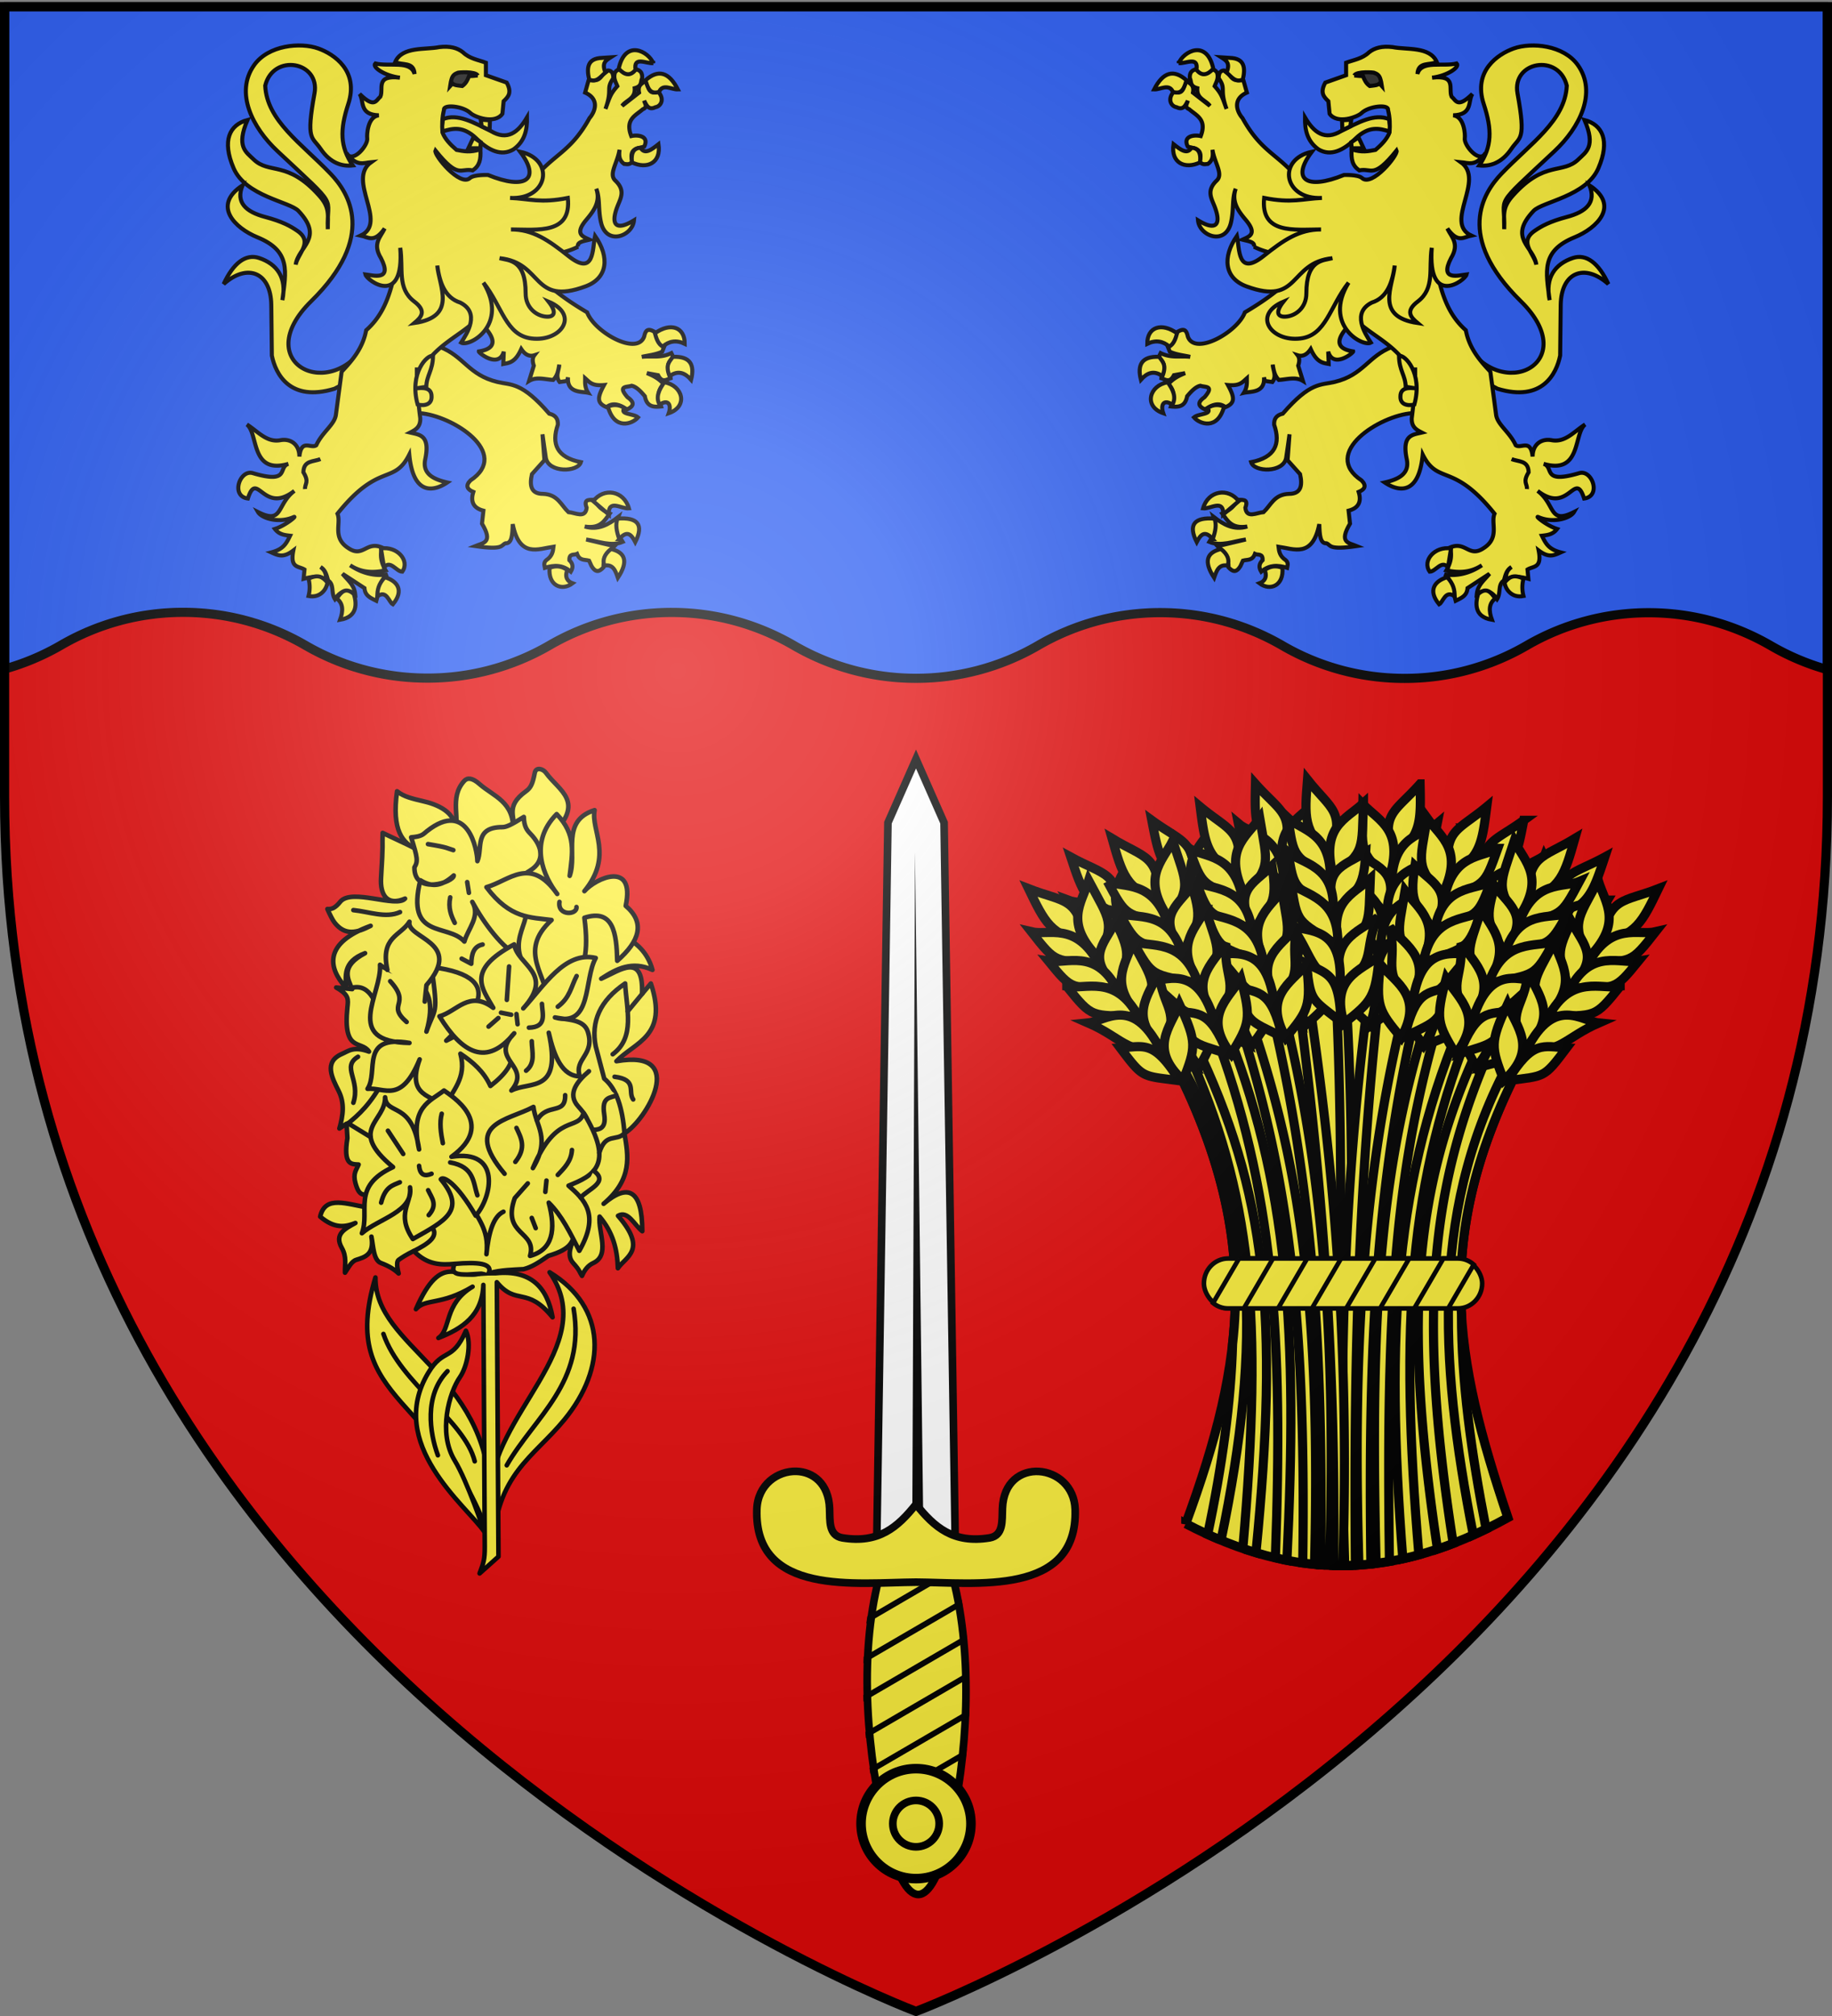 <svg xmlns="http://www.w3.org/2000/svg" xmlns:xlink="http://www.w3.org/1999/xlink" height="660" width="600" version="1.0"><rect width="100%" height="100%" fill="#808080" stroke="none"/><defs><g id="d"><path id="c" d="M0 0v1h.5L0 0z" transform="rotate(18 3.157 -.5)"/><use xlink:href="#c" transform="scale(-1 1)" width="810" height="540"/></g><g id="e"><use xlink:href="#d" transform="rotate(72)" width="810" height="540"/><use xlink:href="#d" transform="rotate(144)" width="810" height="540"/></g><radialGradient xlink:href="#a" id="g" gradientUnits="userSpaceOnUse" gradientTransform="matrix(1.353 0 0 1.349 -77.63 -85.747)" cx="221.445" cy="226.331" fx="221.445" fy="226.331" r="300"/><linearGradient id="a"><stop style="stop-color:white;stop-opacity:.314" offset="0"/><stop offset=".19" style="stop-color:white;stop-opacity:.251"/><stop style="stop-color:#6b6b6b;stop-opacity:.125" offset=".6"/><stop style="stop-color:black;stop-opacity:.125" offset="1"/></linearGradient><path id="b" d="M2.922 27.672c0-5.951 2.317-9.843 5.579-11.012 1.448-.519 3.307-.273 5.018 1.447 2.119 2.129 2.736 7.993-3.483 9.121.658-.956.619-3.081-.714-3.787-.99-.524-2.113-.253-2.676.123-.824.552-1.729 2.106-1.679 4.108H2.922z"/></defs><g style="display:inline"><path style="fill:#e20909;fill-opacity:1;fill-rule:evenodd;stroke:none;stroke-width:1px;stroke-linecap:butt;stroke-linejoin:miter;stroke-opacity:1" d="M300 658.5s298.5-112.32 298.5-397.772V2.176H1.5v258.552C1.5 546.18 300 658.5 300 658.5z"/><path style="opacity:1;fill:#2b5df2;fill-opacity:1;stroke:#000;stroke-width:3;stroke-linecap:round;stroke-linejoin:round;stroke-miterlimit:4;stroke-dasharray:none;stroke-opacity:1" d="M1.5 2.188V219.03A79.633 79.633 0 0 0 20 211.22a79.486 79.486 0 0 1 40-10.75c14.587 0 28.22 3.952 40 10.781A79.485 79.485 0 0 0 140 222a79.435 79.435 0 0 0 40-10.75 79.487 79.487 0 0 1 40-10.75c14.587 0 28.22 3.984 40 10.813a79.485 79.485 0 0 0 40 10.75 79.434 79.434 0 0 0 40-10.75 79.486 79.486 0 0 1 40-10.75c14.587 0 28.22 3.952 40 10.78a79.486 79.486 0 0 0 40 10.75 79.434 79.434 0 0 0 40-10.75 79.487 79.487 0 0 1 40-10.75c14.587 0 28.22 3.984 40 10.813a79.704 79.704 0 0 0 18.5 7.813V2.188H1.5z"/></g><g style="display:inline" id="f"><path style="fill:#fcef3c;fill-opacity:1;stroke:#000;stroke-width:1.32;stroke-miterlimit:4;stroke-dasharray:none;stroke-opacity:1" d="M329.58 111.678c11.862 20.804 39.027 7.091 18.505-13.063-21.526-21.14-12.35-35.478-6.35-41.728 9.642-10.04 20.852-17.351 21.409-28.846-2.636-10.692-18.054-7.905-16.147 2.54 2.85 15.609.77 14.058-1.996 18.142-3.275 4.837-7.233 5.81-10.523 5.443 4.162-6.132 4.238-11.642 1.452-20.138-3.545-10.81 4.64-16.298 9.797-18.143 5.927-2.12 16.406-1.1 21.045 5.443 6.38 8.998.537 20.486-7.62 28.12-20.8 19.471-16.06 14.117-16.51 25.582.023-4.902-.732-7.02 2.903-11.067 10.37-11.544 16.25-6.786 21.409-11.793 2.522-2.448 5.752-4.165 1.995-12.881 5.892 1.573 8.427 6.729 4.536 15.784-3.952 9.195-18.376 10.957-21.227 13.97-8.53 9.015.059 11.63.907 17.598-.721-3.689-5.863-7.404-.544-11.067 2.232-1.538 4.924-3.049 10.523-4.536 6.437-1.71 9.688-4.792 7.438-10.34 10.101 6.616 2.377 14.025-4.869 16.978-11.076 4.513-9.401 11.23-8.194 20.576-1.55-7.323 1.767-11.83 7.62-13.788 4.405-1.473 8.485 1.715 11.611 8.527-7.775-6.915-15.484-3.887-15.602 6.894l-.182 16.51c-1.193 5.988-5.864 15.307-20.5 10.885l-16.51-8.708 5.624-6.894zM277.396 38.438c-.072 4.056.691 7.814 4.469 10.495 3.96 2.293 8.094.374 12.157-3.637 4.296-4.126 7.728-3.297 10.991-2.274.537-1.908-.122-2.683.024-3.96-4.877-2.106-10.34 1.161-15.746 3.813-5.412 3.285-8.959.533-11.895-4.437zM305.982 113.563c-7.974 3.059-9.38 9.196-18.87 11.479-4.59 1.104-7.932-.074-16.983 10.378-2.28.538-2.914 1.898-2.83 3.617 2.179 6.298.344 10.707-7.549 12.266 1.001 3.335 10.601 3.538 11.48-1.415.137-.775 1.1-7.706 1.1-7.706l-.629 8.492 4.089 4.56c.858 3.826.253 6.463-3.617 6.447-4.842.157-5.91 3.669-8.334 5.976-2.327.198-5.554 2.197-5.976-1.415 1.248-3.302-1.322-2.404-2.83-2.674-.45 2.002-2.196 3.448-4.718 4.56 1.721 2.337 3.028 5.053 8.177 4.247-4.394 1.308-7.785-.646-11.007-3.145 1.087 3.072.148 5.693-1.416 8.177 3.755 1.573 7.929-.21 11.951-.787l-9.277 2.202c1.593 1.789 3.696 2.899 3.616 6.919 1.201 1.267 2.438 2.063 3.932-.472l.786-1.73c1.403-.41 3.071.11 3.931-2.201.954.48 2.622-.29 2.516 2.044-1.317 1.258-1.224 2.516-.472 3.774 2.66-2.294 5.537-2.208 8.492-1.258.152-.839.51-1.677-.472-2.516-1.915-1.28-2.189-2.832-2.358-4.403 5.029.715 11.165 3.77 13.366-7.39.106 3.498.257 6.405 2.378 6.278 1.482.58.478 2.293 9.895.909-2.637-1.078-5.949-1.086-2.209-7.345l-.472-4.246c3.153-.813 4.343-2.804 3.303-6.133 2.075-.866 2.639-2.069.943-3.774-13.455-8.922 5.916-21.308 16.669-22.015l7.862-5.032-5.032-17.14-9.435.472z" transform="translate(150)"/><path style="fill:#fcef3c;fill-opacity:1;stroke:#000;stroke-width:1.32;stroke-miterlimit:4;stroke-dasharray:none;stroke-opacity:1" d="M241.81 22.65c-1.972.457-2.195 1.661-2.117 2.997.6.963-.127 2.537 2.447 3.218-.304 3.491 2.805 3.908 4.112 5.789l-5.555-4.332c.53-2.57-1.077-3.003-2.228-3.89-.908 1.706-.645 4.831-4.001 3.547-2.236 2.468-.935 4.832.88 5.115 2.215 1.08 2.893-.599 3.671-2.104-.198.976-1.258 2.074.454 2.777 2.382 2.087 5.894 3.329 3.781 8.787-2.232-.521-5.966.02-4.235 3.437 1.743.636 5.17.25 3.891 5.005 1.106 1.087 1.84.697 2.668.674 1.79-1.261 1.713-2.945 1.512-4.648.753 4.539 3.63 7.963 1.39 10.093-3.332 3.165-1.823 5.623-.785 8.236 2.473 6.22.62 8.436-5.335 4.771.465 5.187 8.986 8.374 10.78.784 1.021-4.316.279-7.857 1.568-11.124-1.395 4.096.648 7.088 3.217 10.12 4.037 4.764 1.2 5.524-1.003 6.56 1.849.483 4.19.724 3.781 2.337a24.405 24.405 0 0 0 6.56 2.14l3.66 9.852c-3.298 3.095-7.746 6.256-13.218 9.471-2.34 6.424-16.41 14.389-18.686 7.893-.459-2.111-1.224-3.011-4.001-1.114-.269 1.418.222 2.758-2.558 4.455l.674 1.664c2.47 1.047 4.462 1.142 6.669 1.664-3.22-.382-6.192.502-9.68-1.224l-.77 1.554c3.288 2.223 1.228 4.458 1.004 6.682 1.371.404 2.74 1.67 4.111-1.004l3.671-.673c-3.491 1.39-4.351 2.454-5.569 3.56 2.734 2.65 1.582 4.98.894 7.343 2.408.25 4.676.198 5.335-3.34 1.446-1.733 2.9-3.176 4.345-3.438 1.499.55 4.723-.129 1.334 3.767-2.638 1.843-1.864 3.058.22 4.015 2.224-1.553 4.445-2.465 6.669-.784 3.33-1.353 2.898-3.36.783-7.232 3.912.34 4.62-.816 6.215-2.214-.003 1.511.155 2.975-.99 4.771 2.22-.51 6.925.136 6.6-5.06l.29 1.17 2.447.343c1.477-1.89.214-3.789.11-5.679.323 1.754.539 3.537 2.007 5.005 2.679-.17 5.486-1.13 7.893.33l-1.554-5.005c.545-1.6.4-2.636-.193-3.41 1.29.417 2.824.195 4.304-2.035 1.965 4.393 3.92 4.53 5.885 4.895L285 115.12c1.636 5.687 8.287.394 8.181-.07-8.434-1.31-3.08-7.022.578-10.49 6.652 6.309 14.579 8.529 19.69 19.305-.107 4.22-.504 8.59-1.086 13.048-.123 2.936 1.596 3.813 3.313 4.703-3.06.731-6.575.76-4.977 8.58 1.083 4.821-2.452 6.676-7.191 7.755 3.13 2.129 11.044 5.715 12.443-9.144 5.074 10.124 9.921 2.347 23.527 19.374-1.337 3.09 1.885 7.887-3.713 11.357-4.676 3.075-5.744-2.43-10.794-.33.573 2.862.255 4.869-1.265 7.522 3.875.796 7.744.869 11.62-1.664-3.806 2.58-8.118 3.679-12.252 2.97 2.302 1.416 2.866 5.736 3.671 8.662 1.774-.901 3.723-1.632 3.878-4.152l7.205-4.703c-1.636 2.035-3.87 3.64-4.153 6.642 2.88-1.846 4.967-.84 6.641 1.65 1.338-2.08.134-4.741 2.214-6.078.503-1.64.783-3.389 2.489-4.427-1.96 1.475-1.722 2.951-1.932 4.427 1.659-1.74 4.78-1.305 7.473-.564l-.289-3.038c1.96-1.213 4.815-.35 3.644-6.257 3.25 2.491 4.926 1.698 7.233.647-4.037-1.046-4.948-2.976-6.16-5.46 1.792-.21 3.593-.37 4.977-2.213-3.478-1.112-7.548-4.523-6.091-3.877 4.786 2.119 10.431.397 11.632-1.664-8.315 4.216-5.995-2.468-11.907-6.916 10.23 7.99 12.158-7.089 15.221 2.488 5.701-.72 2.657-9.562-1.609-8.305-12.41 3.659-8.097-1.971-11.673-3.038 12.51 3.612 9.743-9.912 13.612-12.898-3.706 2.36-6.529 6-11.014 5.143-3.038-.554-6.145 1.069-6.187 5.362-.66-5.987-3.773-2.436-5.541-3.699-1.964-4.327-5.993-6.726-6.422-9.968-.538-4.075-1.167-8.795-1.883-14.108-3.57-3.775-6.935-7.734-8.03-13.571-9.291-8.185-8.749-20.3-12.458-30.718l-40.727-16.678c-7.563-10.374-13.32-10.03-19.965-22.07-1.663-1.866-3.547-6.115 1.443-8.332l-1.1-3.89c-1.595-.575-3.19.807-4.785-2.338l-1.553-1.004c-1.163-.002-1.81.78-1.788 2.557 2.56 3.58.17 3.358 2.558 10.01-1.467-4.04-1.68-4.969-3.892-7.452.527-1.35 1.376-2.547.784-4.455-.942-1.286-1.44-.762-2.117-.99-2.362 2.58-3.443 1.027-4.662-.11zm71.652 97.652c.015.885.014 1.783 0 2.682v-2.682z" transform="translate(150)"/><path style="fill:#fcef3c;fill-opacity:1;stroke:#000;stroke-width:1.32;stroke-miterlimit:4;stroke-dasharray:none;stroke-opacity:1" d="M308.184 116.529c.053 4.768 2.097 6.324 2.201 10.085l3.989.65c-3.275-.556-5.693-.266-5.719 2.495-.124 2.61 2.203 3.253 4.56 2.674 2.878-10.372-3.247-16.513-5.031-15.904zM345.06 150.28c2.185.969 5.493.305 5.581 4.325-2.019 3.303-.416 3.71-.55 5.504" transform="translate(150)"/><g style="fill:#fcef3c"><path d="M-1928.962 172.153c-11.118 5.31-21.916.493-19.753-13.58 5.284 4.16 10.205 8.028 13.374 2.674 4.576.207 7.277 3.036 6.379 10.906zM-1949.126 119.685c-2.846-6.526-9.2-1.648-13.992-1.852 6.647-13.008 14.683-15.18 24.074-6.79-1.636 5.295-3.108 10.82-10.082 8.642zM-1944.806 98.286c5.15.56 14.889-5.436 13.169 4.938 3.896 4.9 8.106 4.149 12.55-.823-4.875-22.324-22.252-12.763-25.719-4.115zM-1909.21 105.282c2.856-7.09-.079-8.856-3.91-11.317l6.38.412c11.154.392 11.55 7.509 9.67 16.049-5.65 2.692-8.544-2.19-12.14-5.144z" style="opacity:1;fill:#fcef3c;fill-opacity:1;stroke:#000;stroke-width:3;stroke-miterlimit:4;stroke-dasharray:none;stroke-opacity:1" transform="matrix(.44 0 0 .44 1241.767 -22.574)"/></g><g style="fill:#fcef3c"><path d="M-1951.801 309.186c-4.708-4.064-10.108-5.123-16.46-2.058-.046-12.774 10.957-16.012 22.22-7.818-1.135 4.077-2.465 7.959-5.76 9.876zM-1972.994 333.877c-2.75-10.962.441-17.622 13.58-17.078 2.362 3.402 5.865 5.766 2.469 14.403-6.266-4.604-11.425-2.57-16.05 2.675zM-1953.036 335.729c3.978 5.555 6.59 11.11 3.498 16.666-6.436-4.42-8.976.05-6.79 6.378-14.849-5.106-10.372-20.749 3.292-23.044zM-1923.407 354.864c4.42-2.78 8.473-2.627 12.345-1.029-4.809 17.905-18.264 12.948-22.427 8.025 3.494-3.051 14.078-1.948 10.082-6.996z" style="opacity:1;fill:#fcef3c;fill-opacity:1;stroke:#000;stroke-width:3;stroke-miterlimit:4;stroke-dasharray:none;stroke-opacity:1" transform="matrix(.44 0 0 .44 1241.767 -22.574)"/></g><g style="fill:#fcef3c"><path d="M-1900.157 424.204c-7.522-10.142-22.722-8.165-26.542 5.35 5.483.596 15.383-7.274 15.02 4.526l11.523-9.876zM-1919.498 452.392c-6.015-7.057-9.163-3.121-11.933 2.264-6.586-13.147-1.642-18.607 13.168-17.49 1.766 4.142.824 9.445-1.235 15.226zM-1913.325 459.8c-10.53 2.465-13.257 9.062-5.144 21.398 1.76-5.153 3.505-10.325 10.082-9.053 1.452-4.115.19-8.23-4.938-12.346zM-1880.815 475.437c2.06 5.249-.073 8.485-3.91 9.876 7.965 6.023 18.303 1.727 17.078-11.522-4.157-1.543-8.465-1.726-13.168 1.646z" style="opacity:1;fill:#fcef3c;fill-opacity:1;stroke:#000;stroke-width:3;stroke-miterlimit:4;stroke-dasharray:none;stroke-opacity:1" transform="matrix(.44 0 0 .44 1241.767 -22.574)"/></g><g style="fill:#fcef3c"><path d="m-1742.136 459.388-2.263 13.991c-4.902-5.65-9 3.143-13.58 3.292-5.924-8.292 3.897-19.175 15.843-17.283zM-1739.461 494.984c.085-4.517-.748-9.137-5.555-14.197-9.114 2.684-14.695 9.626-5.967 20.164 3.027-1.607 4.548-11.027 11.522-5.967zM-1721.972 493.338c6.394-5.685 9.576-1.2 12.757 3.292-4.786 3.645-4.964 9.01-2.469 15.843-13.827-2.294-12.115-13.073-10.288-19.135zM-1688.228 481.815c-1.156 4.61-1.037 8.901 0 12.963-8.893 1.72-13.623-5.341-13.991-10.082 3.707-4.496 6.993-6.063 13.991-2.88z" style="opacity:1;fill:#fcef3c;fill-opacity:1;stroke:#000;stroke-width:3;stroke-miterlimit:4;stroke-dasharray:none;stroke-opacity:1" transform="matrix(.44 0 0 .44 1241.767 -22.574)"/></g><g style="fill:#fcef3c"><path style="opacity:1;fill:#fcef3c;fill-opacity:1;stroke:#000;stroke-width:3;stroke-miterlimit:4;stroke-dasharray:none;stroke-opacity:1" d="m-1807.179 161.62-3.779-8.03-5.431 3.543.236 4.487h8.974zM-1823.238 140.837l6.849-.472-.709 4.96-5.904 2.833-.236-7.32z" transform="matrix(.44 0 0 .44 1241.767 -22.574)"/><path d="M-1789.04 133.008c.652-4.187-14.133-2.97-19.806 2.504-2.848 2.748-17.97 8.537-23.675.455l-.91-9.333c-3.234-3.122-6.513-6.208-2.276-13.886l15.48-5.464v-9.333c5.572-2.077 12.038-2.895 17.072-7.74 4.117-3.304 9.772-4.812 17.529-3.87 10.413 2.134 27.725-.668 32.883 11.06-4.922 2.744-13.933-.532-14.388 8.913 2.83-10.38 18.755-5.214 29.218-7.775 2.646 2.654-7.056 9.226-18.347 10.567 18.686-2.2 11.962 8.367 14.569 14.113 3.231 2.624 4.227 9.08 15.48-2.048-3.619 5.365.617 15.43-14.342 15.935 8.615.957 8.965 15.11 8.65 16.845-.984 5.432 11.242 19.63 15.48 11.155-7.434 10.43-12.735 7.352-18.439 6.829 18.522 13.176-12.816 44.882 7.74 54.634-5.513 1.151-9.86 5.903-17.756-5.236 2.993 6.38 9.378 11.165 2.731 22.082-8.956 17.248 6.003 12.719 11.61 12.065-1.192 4.767-29.083 24.687-25.951-19.805-2.374 15.63 2.496 29.986-10.244 39.837-9.726 7.318-5.39 11.823-.227 16.163-32.11-4.774-18.542-26.84-17.074-42.797-1.728 12.445-5.591 23.962-17.073 27.545-15.009 7.604-5.37 22.615-.683 29.82-6.16 3.452-35.81-13.191-16.618-44.617-14.094 17.91-16.658 39.241-35.893 41.523-21.802 2.587-35.987-17.514-12.595-27.41-6.496 8.287-3.988 11.482 1.594 11.155 7.543-.442 15.498-6.678 15.48-17.3-.045-25.402 12.427-24.32 19.35-26.18-32.631 3.343-23.803 35.799-63.968 20.944-16.509-6.106-18.058-21.681-7.057-37.561 2.056 9.608.25 30.58 19.805 15.024 14.882-11.838 26.525-19.88 42.796-19.805-20.377.094-45.08 3.6-42.341-23.447 20.508 4.085 28.566.59 43.024 0-28.476 1.563-33.81-28.755-7.512-34.374-15.674 20.732-3.902 28.666 23.903 17.3 0 0 10.503-.412 13.43 2.277 7.432 6.828 27.164-17.289 25.724-20.487-17.403 21.676-18.43 12.764-27.772 14.796-5.113-3.544-6.17-8.006-5.691-15.707 7.529 2.567 12.586 1.426 17.756.455 4.782-4.067 8.711-8.304 10.471-12.975.389-5.616.286-11.23-1.138-16.846z" style="opacity:1;fill:#fcef3c;fill-opacity:1;stroke:#000;stroke-width:3;stroke-miterlimit:4;stroke-dasharray:none;stroke-opacity:1" transform="matrix(.44 0 0 .44 1241.767 -22.574)"/></g><path d="M293.54 24.705c.748-1.43 6.644-1.047 6.6-.836 1.76.572 1.892 1.787 2.2 2.93l.22 1.36-.748-.836c-.616.59-1.496.608-2.288.73l-.924.106c-1.188-.84-1.76-2.015-2.2-3.242-1.276 0-1.98-.124-2.86-.212z" style="fill:#313131;stroke:#000;stroke-width:1.32" transform="translate(150)"/></g><use style="display:inline" xlink:href="#f" transform="matrix(-1 0 0 1 600 0)" width="600" height="660"/><path d="M-9.643 592.716c6.384 26.004 14.464 26.004 20.536 0 6.071-26.005 7.946-58.013 1.25-84.018-6.697-26.004-17.59-26.004-24.286 0-6.696 26.005-3.884 58.013 2.5 84.018z" style="fill:#fcef3c;fill-opacity:1;fill-rule:nonzero;stroke:#000;stroke-width:2.5;stroke-miterlimit:4;stroke-dasharray:none;stroke-opacity:1" transform="translate(300 8)"/><path d="M244.457 371.58h41.416l-6 385.858-14.708 33.356-14.708-33.356-6-385.858z" style="fill:#fff;fill-opacity:1;fill-rule:nonzero;stroke:#000;stroke-width:4;stroke-miterlimit:4;stroke-opacity:1;stroke-dasharray:none" transform="matrix(.625 0 0 -.625 134.272 742.728)"/><path d="m263.156 375.063 1.496 367.03 4.504-367.03h-6z" style="fill:#000;fill-opacity:1;fill-rule:evenodd;stroke:none;stroke-width:4;stroke-linecap:butt;stroke-linejoin:miter;stroke-miterlimit:4;stroke-dasharray:none;stroke-opacity:1" transform="matrix(.625 0 0 -.625 134.272 742.728)"/><path d="M-6.848 605.52a63.428 63.428 0 0 1-.703-1.758l19.59-11.406c-.196.836-.401 1.667-.606 2.5L-6.848 605.52zm-3.438-10.508c-.165-.623-.328-1.25-.488-1.875l25.625-14.941c-.133.809-.268 1.614-.41 2.422l-24.727 14.394zm-2.597-10.976c-.136-.645-.28-1.288-.41-1.934l29.921-17.422c-.074.77-.15 1.536-.234 2.305l-29.277 17.05zm-2.07-11.309c-.102-.657-.199-1.315-.294-1.973l32.715-19.062c-.022.735-.047 1.472-.078 2.207l-32.344 18.828zm-1.446-11.66c-.065-.678-.137-1.353-.195-2.031l34.023-19.825c.027.711.04 1.418.059 2.13L-16.4 561.066zm-.8-12.031c-.025-.708-.044-1.422-.06-2.13L16.57 527.2c.072.68.13 1.368.195 2.05L-17.2 549.036zm0-12.5c.024-.736.043-1.472.077-2.207l32.032-18.653c.05.226.105.459.156.684.073.425.144.844.215 1.27l-32.48 18.906zm.917-13.028c.117-.783.232-1.573.352-2.363l28.242-16.465c.177.624.345 1.247.508 1.875l-29.102 16.953z" style="fill:#000;fill-opacity:1;fill-rule:nonzero;stroke:none;stroke-width:5;stroke-miterlimit:4;stroke-opacity:1" transform="translate(300 8)"/><path d="M317.693 37.924c.006 15.904-12.885 28.8-28.79 28.8-15.903 0-28.795-12.896-28.789-28.8-.006-15.904 12.886-28.8 28.79-28.8s28.795 12.896 28.789 28.8z" transform="matrix(.625 0 0 -.625 119.435 620.729)" style="fill:#fcef3c;fill-opacity:1;fill-rule:nonzero;stroke:#000;stroke-width:5;stroke-miterlimit:4;stroke-dasharray:none;stroke-opacity:1"/><path d="M161.624 35.904c.003 7.813-6.33 14.148-14.142 14.148-7.812 0-14.145-6.335-14.142-14.148-.003-7.812 6.33-14.147 14.142-14.147 7.813 0 14.145 6.335 14.142 14.147z" transform="matrix(.537 0 0 -.537 220.802 616.306)" style="fill:#fcef3c;fill-opacity:1;fill-rule:nonzero;stroke:#000;stroke-width:4.656;stroke-miterlimit:4;stroke-dasharray:none;stroke-opacity:1"/><path d="M-39.187 473.688c-6.156-.174-12.684 4.356-12.938 12.468-.894 28.498 32.7 23.944 52.125 23.813 19.426.13 53.02 4.685 52.125-23.813-.477-15.27-23.17-17.75-23.812-.344-.153 4.158.351 8.847-4.188 9.657-11.881 1.946-18.12-3.465-24.125-11-6.003 7.535-12.243 12.946-24.125 11-4.539-.81-4.034-5.499-4.187-9.656-.301-8.16-5.443-11.972-10.875-12.125z" style="opacity:1;fill:#fcef3c;fill-opacity:1;stroke:#000;stroke-width:2.5;stroke-linecap:round;stroke-linejoin:round;stroke-miterlimit:4;stroke-dasharray:none;stroke-opacity:1;display:inline" transform="translate(300 8)"/><g style="fill:#fcef3c;stroke:#000;stroke-width:3"><path d="M388.353 498.828c19.8-53.877 24.889-94.37-3.962-151.014 47.34-46.37 82.296-31.45 113.911 0-29.771 57.258-21.767 97.397-4.457 149.033-37.175 20.508-69.637 20.674-105.492 1.98z"/><path d="M440.168 318.4a53.52 53.52 0 0 0-2.953.187c3.572 64.896 1.017 129.407.671 193.953 1.318.019 2.635.007 3.954-.031-.474-64.904 3.039-127.86-1.47-194.11-.067.002-.135-.002-.202 0z"/><path d="M449.183 318.868c-8.164 59.313-11.061 119.15-8.765 193.672a91.32 91.32 0 0 0 3.5-.11c-.754-73.566 1.576-133.425 8.562-193a54.754 54.754 0 0 0-3.297-.562zM465.09 256.64c-8.428 9.472-13.053 9.495-8.779 23.813 9.31-6.562 9.048-11.826 8.78-23.813z"/><path d="M446.364 263.277c5.548 5.692 13.621 8.519 8.556 24.29-10.095-8.454-8.79-9.362-8.556-24.29z"/><path d="M444.719 279.306c7.317 5.119 14.007 6.083 9.053 19.854-6.427-7.51-9.182-6.788-9.053-19.854z"/><path d="M442.75 287.876c5.554 5.58 13.63 8.358 8.583 23.796-10.104-8.29-8.8-9.178-8.584-23.796z"/><path d="M439.569 300.346c6.482 5.465 15.85 8.24 10.177 23.142-11.204-9.154-5.697-11.478-10.177-23.142z"/><path d="M438.366 312.919c6.098 5.275 15.647 8.234 10.282 22.651-8.644-7.715-9.757-8.926-10.282-22.651zM470.71 269.605c-4.38 3.744-14.505 3.63-14.88 19.254 12.462-7.442 12.327-6.081 14.88-19.254z"/><path d="M470.085 280.731c-4.665 3.482-15.513 3.299-15.798 17.962 13.296-6.892 13.161-5.616 15.798-17.962z"/><path d="M468.526 290.812c-4.83 3.768-16.043 3.599-16.375 19.418 13.761-7.47 13.618-6.092 16.375-19.418z"/><path d="M467.748 304.658c-5.106 1.998-17.002-1.467-17.046 18.14 10.187-2.952 9.46-8.884 17.046-18.14z"/><path d="M462.11 316.733c-7.09 3.129-11.095 2.638-12.354 18.404 10.283-7.163 10.162-5.868 12.353-18.404zM469.949 325.837c-17.755 51.81-21.358 100.58-19.266 185.984a95.973 95.973 0 0 0 4.375-.64c-1.223-84.714 1.85-131.67 18.14-183.532a82.017 82.017 0 0 0-3.25-1.812zM499.05 268.553c-10.247 7.467-14.771 6.507-13.634 21.407 10.49-4.436 11.352-9.637 13.633-21.407z"/><path d="M479.34 271.063c4.214 6.74 11.504 11.216 3.206 25.554-8.07-10.405-6.602-11.016-3.205-25.554z"/><path d="M474.331 286.378c6.064 6.555 12.397 8.917 4.633 21.323-4.687-8.703-7.532-8.582-4.633-21.323z"/><path d="M470.587 294.335c4.244 6.632 11.547 11.06 3.338 25.076-8.114-10.247-6.652-10.838-3.338-25.076z"/><path d="M464.832 305.846c5.175 6.716 13.74 11.417 5.034 24.775-9.006-11.324-3.13-12.426-5.034-24.775z"/><path d="M460.988 317.876c4.84 6.45 13.543 11.368 5.24 24.318-6.81-9.375-7.64-10.794-5.24-24.318zM501.789 282.415c-5.075 2.73-14.945.469-18.627 15.657 13.757-4.628 13.336-3.326 18.627-15.657z"/><path d="M498.817 293.155c-5.298 2.412-15.86-.07-19.25 14.2 14.455-3.914 14.053-2.695 19.25-14.2z"/><path d="M495.154 302.675c-5.52 2.657-16.442.112-20.124 15.5 15.033-4.378 14.601-3.062 20.124-15.5z"/><path d="M491.455 316.04c-5.414.87-16.304-5.042-20.509 14.109 10.582-.722 11.13-6.673 20.509-14.109z"/><path d="M483.381 326.643c-7.593 1.553-11.402.224-15.978 15.362 11.569-4.816 11.176-3.577 15.978-15.362zM486.855 337.368c-23.163 47.276-27.972 90.188-16.062 169.781 1.705-.574 3.42-1.192 5.14-1.859-11.857-75.964-7.463-118.77 13.797-165.484a142.898 142.898 0 0 0-2.875-2.438zM525.581 280.585c-11.128 6.076-15.49 4.538-16.292 19.46 10.977-3.04 12.505-8.085 16.292-19.46z"/><path d="M505.713 280.52c3.305 7.23 9.953 12.612-.133 25.753-6.654-11.362-5.12-11.778.133-25.753z"/><path d="M498.762 295.056c5.162 7.287 11.136 10.45 1.83 21.745-3.52-9.238-6.357-9.487-1.83-21.745z"/><path d="M494.018 302.461c3.348 7.127 10.016 12.464.06 25.297-6.718-11.211-5.191-11.608-.06-25.297z"/><path d="M486.82 313.13c4.26 7.33 12.145 13.1 1.781 25.218-7.462-12.395-1.494-12.727-1.781-25.219z"/><path d="M481.45 324.56c3.963 7.022 11.955 13.027 2.044 24.792-5.537-10.178-6.177-11.692-2.044-24.792zM526.501 294.685c-5.385 2.049-14.879-1.472-20.499 13.111 14.242-2.806 13.655-1.57 20.5-13.111z"/><path d="M522.162 304.949c-5.565 1.706-15.717-2.123-20.928 11.586 14.841-2.008 14.284-.851 20.928-11.586z"/><path d="M517.296 313.915c-5.817 1.92-16.317-2.02-21.962 12.761 15.474-2.393 14.875-1.144 21.962-12.761z"/><path d="M511.897 326.688c-5.481.16-15.513-7.113-22.164 11.332 10.586.655 11.902-5.175 22.164-11.332z"/><path d="M502.517 336.155c-7.73.556-11.334-1.256-17.834 13.162 12.096-3.276 11.546-2.099 17.834-13.162zM427.652 320.29a62.969 62.969 0 0 0-3.219.969c7.915 58.996 13.087 118.603 12.39 191.25.991.026 1.979.038 2.97.031 2.277-74.138-3.138-133.404-12.14-192.25zM411.185 256.64c8.428 9.472 13.053 9.495 8.779 23.813-9.31-6.562-9.048-11.826-8.779-23.813z"/><path d="M429.912 263.277c-5.548 5.692-13.622 8.519-8.556 24.29 10.095-8.454 8.79-9.362 8.556-24.29z"/><path d="M431.557 279.306c-7.317 5.119-14.007 6.083-9.054 19.854 6.428-7.51 9.183-6.788 9.054-19.854z"/><path d="M433.526 287.876c-5.554 5.58-13.63 8.358-8.584 23.796 10.104-8.29 8.8-9.178 8.584-23.796z"/><path d="M436.707 300.346c-6.482 5.465-15.85 8.24-10.178 23.142 11.204-9.154 5.697-11.478 10.178-23.142z"/><path d="M437.91 312.919c-6.099 5.275-15.647 8.234-10.283 22.651 8.645-7.715 9.757-8.926 10.283-22.651zM405.566 269.605c4.38 3.744 14.504 3.63 14.88 19.254-12.463-7.442-12.327-6.081-14.88-19.254z"/><path d="M406.19 280.731c4.665 3.482 15.514 3.299 15.798 17.962-13.295-6.892-13.16-5.616-15.797-17.962z"/><path d="M407.75 290.812c4.83 3.768 16.043 3.599 16.374 19.418-13.76-7.47-13.618-6.092-16.375-19.418z"/><path d="M408.527 304.658c5.106 1.998 17.003-1.467 17.047 18.14-10.188-2.952-9.46-8.884-17.047-18.14z"/><path d="M414.166 316.733c7.09 3.129 11.095 2.638 12.354 18.404-10.283-7.163-10.162-5.868-12.354-18.404zM407.902 329.009a101.447 101.447 0 0 0-3.187 2.047c16.803 50.682 23.125 97.738 21.953 180.625 1.286.176 2.574.33 3.86.453 2.038-83.86-4.497-132.414-22.626-183.125zM377.226 268.553c10.247 7.467 14.771 6.507 13.633 21.407-10.49-4.436-11.352-9.637-13.633-21.407z"/><path d="M396.935 271.063c-4.214 6.74-11.504 11.216-3.205 25.554 8.07-10.405 6.602-11.016 3.205-25.554z"/><path d="M401.944 286.378c-6.063 6.555-12.396 8.917-4.633 21.323 4.687-8.703 7.533-8.582 4.633-21.323z"/><path d="M405.688 294.335c-4.243 6.632-11.546 11.06-3.337 25.076 8.114-10.247 6.651-10.838 3.337-25.076z"/><path d="M411.443 305.846c-5.174 6.716-13.74 11.417-5.034 24.775 9.006-11.324 3.131-12.426 5.034-24.775z"/><path d="M415.287 317.876c-4.84 6.45-13.542 11.368-5.24 24.318 6.81-9.375 7.64-10.794 5.24-24.318zM374.487 282.415c5.074 2.73 14.944.469 18.627 15.657-13.758-4.628-13.337-3.326-18.627-15.657z"/><path d="M377.459 293.155c5.297 2.412 15.86-.07 19.25 14.2-14.456-3.914-14.053-2.695-19.25-14.2z"/><path d="M381.122 302.675c5.52 2.657 16.441.112 20.123 15.5-15.032-4.378-14.6-3.062-20.123-15.5z"/><path d="M384.821 316.04c5.414.87 16.304-5.042 20.508 14.109-10.581-.722-11.13-6.673-20.508-14.109z"/><path d="M392.894 326.643c7.593 1.553 11.402.224 15.979 15.362-11.57-4.816-11.176-3.577-15.979-15.362zM391.34 341.368c-.858.75-1.713 1.52-2.579 2.313 21.32 46.898 24.913 87.42 18.297 163.062l.97.531c1.104.369 2.21.717 3.312 1.047 7.554-76.757 3.533-118.097-20-166.953zM350.695 280.585c11.127 6.076 15.49 4.538 16.292 19.46-10.977-3.04-12.505-8.085-16.292-19.46z"/><path d="M370.562 280.52c-3.304 7.23-9.953 12.612.133 25.753 6.654-11.362 5.12-11.778-.133-25.753z"/><path d="M377.514 295.056c-5.163 7.287-11.136 10.45-1.83 21.745 3.519-9.238 6.356-9.487 1.83-21.745z"/><path d="M382.257 302.461c-3.348 7.127-10.015 12.464-.06 25.297 6.718-11.211 5.192-11.608.06-25.297z"/><path d="M389.456 313.13c-4.261 7.33-12.146 13.1-1.782 25.218 7.463-12.395 1.495-12.727 1.782-25.219z"/><path d="M394.826 324.56c-3.963 7.022-11.955 13.027-2.045 24.792 5.538-10.178 6.177-11.692 2.045-24.792zM349.774 294.685c5.386 2.049 14.88-1.472 20.5 13.111-14.242-2.806-13.656-1.57-20.5-13.111z"/><path d="M354.113 304.949c5.565 1.706 15.717-2.123 20.928 11.586-14.84-2.008-14.284-.851-20.928-11.586z"/><path d="M358.979 313.915c5.818 1.92 16.317-2.02 21.962 12.761-15.473-2.393-14.875-1.144-21.962-12.761z"/><path d="M364.379 326.688c5.48.16 15.512-7.113 22.163 11.332-10.586.655-11.901-5.175-22.163-11.332z"/><path d="M373.758 336.155c7.73.556 11.335-1.256 17.835 13.162-12.096-3.276-11.546-2.099-17.835-13.162zM428.222 255.254c7.883 9.93 12.5 10.212 7.43 24.268-8.928-7.073-8.371-12.315-7.43-24.268z"/><path d="M446.547 262.93c-5.859 5.373-14.078 7.742-9.905 23.774 10.553-7.875 9.301-8.856 9.905-23.773z"/><path d="M447.29 279.027c-7.593 4.7-14.326 5.288-10.153 19.315 6.839-7.138 9.549-6.262 10.153-19.315z"/><path d="M448.776 287.694c-5.86 5.26-14.079 7.58-9.906 23.278 10.554-7.711 9.302-8.671 9.906-23.278z"/><path d="M451.252 300.323c-6.779 5.093-16.288 7.339-11.46 22.535 11.7-8.511 6.332-11.14 11.46-22.535z"/><path d="M451.747 312.943c-6.384 4.925-16.084 7.344-11.536 22.04 9.063-7.219 10.242-8.365 11.536-22.04zM421.884 267.884c4.163 3.984 14.278 4.438 13.776 20.058-12.025-8.13-11.966-6.763-13.776-20.058z"/><path d="M421.884 279.027c4.462 3.738 15.303 4.164 14.765 18.82-12.888-7.627-12.825-6.345-14.765-18.82z"/><path d="M422.875 289.18c4.61 4.033 15.816 4.493 15.26 20.306-13.32-8.23-13.256-6.847-15.26-20.306z"/><path d="M422.875 303.047c4.985 2.282 17.058-.51 16.001 19.068-10.005-3.518-8.947-9.4-16.001-19.068z"/><path d="M427.827 315.42c6.904 3.522 10.93 3.256 11.302 19.067-9.865-7.728-9.817-6.428-11.302-19.067zM418.402 323.524a77.176 77.176 0 0 0-3.469 1.61c14.916 59.743 18.557 115.114 17.578 187.172.413.03.822.053 1.235.078l1.672-.344c1.916-64.33-.459-127.074-17.016-188.516zM393.069 264.104c9.747 8.108 14.324 7.44 12.235 22.236-10.185-5.099-10.712-10.343-12.235-22.236z"/><path d="M412.576 267.87c-4.636 6.457-12.197 10.458-4.833 25.297 8.72-9.867 7.293-10.571 4.833-25.297z"/><path d="M416.596 283.474c-6.47 6.155-12.942 8.107-5.988 20.984 5.234-8.386 8.066-8.083 5.988-20.984z"/><path d="M419.823 291.654c-4.66 6.348-12.23 10.3-4.935 24.812 8.753-9.707 7.332-10.39 4.935-24.812z"/><path d="M424.83 303.51c-5.594 6.371-14.443 10.515-6.609 24.402 9.712-10.724 3.92-12.2 6.609-24.402z"/><path d="M427.896 315.762c-5.242 6.126-14.242 10.478-6.785 23.933 7.396-8.92 8.315-10.283 6.785-23.933zM389.448 277.763c4.89 3.048 14.884 1.424 17.587 16.816-13.433-5.498-13.096-4.172-17.587-16.816z"/><path d="M391.727 288.67c5.132 2.747 15.832.947 18.303 15.403-14.176-4.83-13.853-3.588-18.303-15.402z"/><path d="M394.773 298.406c5.339 3.005 16.401 1.163 19.09 16.756-14.72-5.332-14.374-3.99-19.09-16.756z"/><path d="M397.61 311.98c5.347 1.214 16.593-3.989 19.563 15.392-10.513-1.397-10.68-7.372-19.563-15.391z"/><path d="M404.988 323.078c7.478 2.036 11.365.953 14.963 16.353-11.237-5.546-10.924-4.285-14.963-16.353zM385.73 346.524c-.446.428-.896.858-1.344 1.297 17.572 34.499 22.56 62.998 19.297 92.188-.001.015.002.031 0 .047-.552 19.09-3.375 39.656-8.156 62.28 1.239.566 2.471 1.092 3.703 1.61l.703.172c13.471-64.765 11.996-112.356-14.203-157.594z"/><path d="M400.48 334.024c-1.082.794-2.17 1.61-3.265 2.47 20.135 52.775 23.073 101.805 20.484 173.437l2.64.672c.382.078.76.145 1.141.218 3.521-72.94.872-123.797-21-176.797zM364.222 274.513c10.848 6.561 15.274 5.217 15.418 20.16-10.833-3.521-12.136-8.628-15.418-20.16z"/><path d="M384.073 275.324c-3.62 7.077-10.5 12.161-1.003 25.735 7.149-11.059 5.634-11.541 1.003-25.735z"/><path d="M390.377 290.153c-5.48 7.051-11.586 9.948-2.788 21.643 3.924-9.074 6.77-9.197 2.788-21.643z"/><path d="M394.79 297.76c-3.66 6.972-10.556 12.01-1.176 25.27 7.206-10.905 5.698-11.368 1.175-25.27z"/><path d="M401.51 308.735c-4.58 7.135-12.711 12.553-2.891 25.115 8.001-12.054 2.054-12.648 2.891-25.115z"/><path d="M406.371 320.392c-4.269 6.84-12.518 12.487-3.136 24.677 5.981-9.924 6.687-11.409 3.136-24.677zM362.68 288.559c5.29 2.284 14.93-.814 19.901 14.002-14.103-3.43-13.572-2.17-19.9-14.002z"/><path d="M366.563 299.004c5.484 1.95 15.795-1.428 20.397 12.497-14.739-2.66-14.233-1.48-20.397-12.497z"/><path d="M371.028 308.176c5.728 2.174 16.39-1.299 21.379 13.717-15.353-3.073-14.81-1.8-21.379-13.717z"/><path d="M375.86 321.175c5.468.401 15.811-6.422 21.642 12.298-10.604.188-11.661-5.695-21.642-12.298z"/><path d="M384.813 331.046c7.697.896 11.379-.755 17.236 13.936-11.94-3.807-11.441-2.606-17.236-13.936zM336.86 290.933c11.82 4.59 15.946 2.5 18.668 17.194-11.277-1.597-13.444-6.402-18.668-17.194z"/><path d="M356.553 288.304c-2.344 7.596-8.241 13.792 3.457 25.52 5.131-12.126 3.556-12.34-3.457-25.52z"/><path d="M365.324 301.82c-4.18 7.893-9.694 11.8.992 21.8 2.297-9.615 5.079-10.228-.992-21.8z"/><path d="M370.983 308.551c-2.4 7.5-8.322 13.653 3.207 25.093 5.214-11.985 3.65-12.18-3.207-25.093z"/><path d="M379.499 318.2c-3.279 7.82-10.352 14.56 1.49 25.238 5.8-13.255-.162-12.814-1.49-25.237z"/><path d="M386.3 328.843c-3.023 7.474-10.173 14.461 1.174 24.848 4.177-10.808 4.615-12.393-1.174-24.848zM337.768 305.034c5.605 1.337 14.565-3.38 22.02 10.355-14.484-.943-13.743.206-22.02-10.355z"/><path d="M343.396 314.652c5.739.973 15.311-4.135 22.249 8.786-14.976-.074-14.274 1.001-22.249-8.786z"/><path d="M349.379 322.915c6.016 1.152 15.92-4.11 23.426 9.819-15.653-.376-14.898.785-23.426-9.82z"/><path d="M356.383 334.884c5.455-.55 14.464-9.057 23.44 8.375-10.412 2.017-12.469-3.595-23.44-8.375z"/><path d="M366.906 343.06c7.737-.446 11.077-2.709 19.384 10.75-12.417-1.688-11.72-.59-19.384-10.75zM462.027 322.196c-16.73 61.908-18.866 125.578-16.969 190.172a92.336 92.336 0 0 0 3.922-.344c-.997-72.733 1.683-128.113 16.563-188.343a67.37 67.37 0 0 0-3.516-1.485zM486.93 264.104c-9.748 8.108-14.324 7.44-12.236 22.236 10.186-5.099 10.712-10.343 12.236-22.236z"/><path d="M467.422 267.87c4.637 6.457 12.198 10.458 4.834 25.297-8.72-9.867-7.294-10.571-4.834-25.297z"/><path d="M463.403 283.474c6.47 6.155 12.941 8.107 5.987 20.984-5.234-8.386-8.066-8.083-5.987-20.984z"/><path d="M460.176 291.654c4.659 6.348 12.23 10.3 4.935 24.812-8.753-9.707-7.332-10.39-4.935-24.812z"/><path d="M455.169 303.51c5.594 6.371 14.443 10.515 6.608 24.402-9.711-10.724-3.919-12.2-6.608-24.402z"/><path d="M452.103 315.762c5.242 6.126 14.241 10.478 6.784 23.933-7.395-8.92-8.314-10.283-6.784-23.933zM490.55 277.763c-4.889 3.048-14.883 1.424-17.586 16.816 13.433-5.498 13.096-4.172 17.587-16.816z"/><path d="M488.272 288.67c-5.132 2.747-15.832.947-18.303 15.403 14.176-4.83 13.852-3.588 18.303-15.402z"/><path d="M485.225 298.406c-5.338 3.005-16.4 1.163-19.09 16.756 14.722-5.332 14.375-3.99 19.09-16.756z"/><path d="M482.389 311.98c-5.347 1.214-16.593-3.989-19.564 15.392 10.514-1.397 10.68-7.372 19.564-15.391z"/><path d="M475.01 323.078c-7.477 2.036-11.364.953-14.963 16.353 11.238-5.546 10.925-4.285 14.963-16.353zM479.793 331.946c-23.144 53.28-26.074 104.335-20.36 178.36 1.746-.383 3.509-.815 5.266-1.297-6.305-74.873-3.485-122.94 17.953-174.969-.95-.72-1.9-1.415-2.86-2.094zM515.777 274.513c-10.849 6.561-15.274 5.217-15.418 20.16 10.832-3.521 12.136-8.628 15.418-20.16z"/><path d="M495.926 275.324c3.62 7.077 10.5 12.161 1.003 25.735-7.149-11.059-5.634-11.541-1.003-25.735z"/><path d="M489.622 290.153c5.479 7.051 11.586 9.948 2.787 21.643-3.923-9.074-6.769-9.197-2.787-21.643z"/><path d="M485.21 297.76c3.659 6.972 10.555 12.01 1.175 25.27-7.206-10.905-5.698-11.368-1.175-25.27z"/><path d="M478.489 308.735c4.58 7.135 12.71 12.553 2.891 25.115-8.002-12.054-2.054-12.648-2.891-25.115z"/><path d="M473.628 320.392c4.269 6.84 12.517 12.487 3.135 24.677-5.98-9.924-6.686-11.409-3.135-24.677zM517.318 288.559c-5.29 2.284-14.93-.814-19.9 14.002 14.103-3.43 13.572-2.17 19.9-14.002z"/><path d="M513.436 299.004c-5.484 1.95-15.795-1.428-20.397 12.497 14.738-2.66 14.233-1.48 20.397-12.497z"/><path d="M508.97 308.176c-5.727 2.174-16.39-1.299-21.378 13.717 15.353-3.073 14.81-1.8 21.378-13.717z"/><path d="M504.139 321.175c-5.468.401-15.811-6.422-21.642 12.298 10.604.188 11.661-5.695 21.642-12.298z"/><path d="M495.186 331.046c-7.698.896-11.379-.755-17.237 13.936 11.94-3.807 11.442-2.606 17.237-13.936zM495.636 345.212c-27.065 48.38-24.55 99.14-13.109 157.312 1.39-.625 2.786-1.283 4.188-1.968-4.898-25.128-8.078-48.232-8.063-70.188v-.11c-1.501-25.491 3.547-51.454 19.656-82.437-.885-.88-1.78-1.755-2.672-2.61zM543.139 290.933c-11.82 4.59-15.946 2.5-18.669 17.194 11.278-1.597 13.444-6.402 18.669-17.194z"/><path d="M523.446 288.304c2.343 7.596 8.24 13.792-3.458 25.52-5.13-12.126-3.555-12.34 3.458-25.52z"/><path d="M514.675 301.82c4.179 7.893 9.694 11.8-.992 21.8-2.297-9.615-5.079-10.228.992-21.8z"/><path d="M509.015 308.551c2.4 7.5 8.323 13.653-3.207 25.093-5.214-11.985-3.649-12.18 3.207-25.093z"/><path d="M500.5 318.2c3.278 7.82 10.352 14.56-1.49 25.238-5.8-13.255.162-12.814 1.49-25.237z"/><path d="M493.699 328.843c3.023 7.474 10.172 14.461-1.174 24.848-4.177-10.808-4.616-12.393 1.174-24.848zM542.23 305.034c-5.604 1.337-14.564-3.38-22.02 10.355 14.485-.943 13.744.206 22.02-10.355z"/><path d="M536.603 314.652c-5.74.973-15.312-4.135-22.25 8.786 14.977-.074 14.275 1.001 22.25-8.786z"/><path d="M530.62 322.915c-6.017 1.152-15.92-4.11-23.426 9.819 15.653-.376 14.898.785 23.426-9.82z"/><path d="M523.616 334.884c-5.455-.55-14.464-9.057-23.44 8.375 10.412 2.017 12.469-3.595 23.44-8.375z"/><path d="M513.093 343.06c-7.737-.446-11.078-2.709-19.385 10.75 12.418-1.688 11.72-.59 19.385-10.75z"/><g transform="matrix(.5 0 0 .5 254.136 116.618)"><rect y="590.775" x="280.32" ry="16.344" rx="15.848" height="32.688" width="182.258"/><path d="m303.344 590.781-17.031 29.157c2.7 2.207 6.113 3.53 9.843 3.53h10.313l19.094-32.687h-22.22zm44.625 0-19.094 32.688h22.188l19.093-32.688H347.97zm44.625 0L373.5 623.47h22.188l19.093-32.688h-22.187zm44.594 0-19.094 32.688h22.219l16.75-28.719c-2.774-2.466-6.378-3.969-10.344-3.969h-9.531z"/></g></g><path d="M179.994 416.518c16.976 24.109-19.575 46.704-19.405 73.294-1.136-40.515-37.82-48.626-37.63-71.59-12.633 41.99 22.515 37.76 38.417 88.57 1.113-24.285 13.305-29.62 23.47-42.023 13.823-16.869 14.032-36.722-4.852-48.25z" style="fill:#fcef3c;fill-opacity:1;stroke:#000;stroke-width:1.5;stroke-linecap:round;stroke-linejoin:round;stroke-miterlimit:4;stroke-dasharray:none;stroke-opacity:1"/><path d="M157.075 515.108c1.306-3.501 1.71-4.53 1.688-8.756l-.462-85.697c-.38 10.1-6.939 14.318-14.72 17.37 4.143-2.655 1.757-11.187 11.187-16.78-10.303 6.227-15.504 3.754-18.547 7.36 8.52-19.633 14.258-9.215 21.197-11.777h5.005c11.353-1.129 16.798 4.526 18.547 14.426-8.489-10.373-11.766-3.622-18.253-11.482l.537 89.819-6.179 5.517z" style="fill:#fcef3c;fill-opacity:1;stroke:#000;stroke-width:1.5;stroke-linecap:round;stroke-linejoin:round;stroke-miterlimit:4;stroke-dasharray:none;stroke-opacity:1"/><path d="M125.581 436.71c5.489 16.17 26.592 28.277 29.895 41.695" style="fill:none;fill-opacity:1;stroke:#000;stroke-width:1.5;stroke-linecap:round;stroke-linejoin:round;stroke-miterlimit:4;stroke-dasharray:none;stroke-opacity:1"/><path d="M152.591 435.66c-4.494 10.344-7.301 5.4-12.325 13.768-13.96 23.256 12.467 43.518 18.356 52.042 0 0-5.552-16.523-9.702-23.328-5.57-9.13-1.785-22.289 1.704-27.272 2.374-3.39 3.954-11.01 1.967-15.209z" style="fill:#fcef3c;fill-opacity:1;stroke:#000;stroke-width:1.5;stroke-linecap:round;stroke-linejoin:round;stroke-miterlimit:4;stroke-dasharray:none;stroke-opacity:1"/><path d="M165.965 479.716c9.145-15.917 25.985-27.08 21.896-51.266M146.56 448.904c-7.734 7.953-5.824 20.29-3.147 27.534" style="fill:none;fill-opacity:1;stroke:#000;stroke-width:1.5;stroke-linecap:round;stroke-linejoin:round;stroke-miterlimit:4;stroke-dasharray:none;stroke-opacity:1"/><path d="M119.557 312.057c-7.596 2.836-6.131 7.812-6.3 11.238-5.976-6.593-7.146-14.63 8.129-20.192-4.464 2.3-8.34 3.335-11.8-1.049-.725-.917-1.622-2.828-2.36-4.458 1.398.11 2.494-.262 4.195-2.36 3.715-4.583 18.402 2.127 21.24-1.049-5.887 2.55-8.216-1.241-7.866-6.818.76-12.132.36-9.874.524-14.685 7.887 3.672 8.694 4.127 11.538 5.507-5.063-1.996-8.625-6.35-6.818-19.143 2.337 1.859 4.802 2.353 9.178 3.409 4.915 1.186 11.35 4.278 9.44 10.752 2.435-4.93-1.783-11.959 3.41-17.57.993-1.073 2.579-1.074 4.982 1.049 4.598 4.06 11.362 5.755 11.014 15.21 1.142-4.247-3.05-7.648 4.195-12.85 1.561-1.12 2.173-2.359 2.885-6.031.383-1.977 2.687-1.37 3.671 0 4.255 5.914 13.178 9.5 1.672 20.454l24.29 33.04c3.635 2.428 7.215 4.958 8.915 11.015-6.68-3.069-11.806-.371-16.783 2.884 6.33-2.856 13.9-8.71 13.374 4.983l2.885-3.41c5.807 17.31-5.176 19.12-11.276 25.437 23.853-4.161 9.568 19.64 2.622 23.6 1.228 7.46 2.78 14.897-6.818 23.077 7.883-6.715 12.68-4.791 12.664 8.98-2.592-1.98-4.672-6.92-7.944-5.046 9.752 11.236 2.51 13.365-.048 17.17-.194-6.284-1.63-11.766-5.983-16.908-.506 5.162 3.532 12.602-2.098 15.21-1.745.807-2.852 2.29-3.671 4.195-.87-1.306-.595-1.67-2.885-4.196-2.327-2.568-.591-6.014.787-9.44-1.466 2.36-.94 4.72-8.916 7.08-3.545 2.457-5.462 3.66-8.13 4.36-3.062.181-7.512.212-11.275 1.326l-7.088.433c-2.975-.002-5.811-.106-4.188-3.496-4.458.404-8.916.386-13.374-4.196 0 0-2.35.995-4.982 2.884-1.087.78 0 4.458 0 4.458-1.268-1.209-2.947-2.349-5.77-3.409-2.474-.929-2.472-5.257-3.146-8.653 1.01 5.873-2.117 6.696-4.983 7.604-1.536.487-2.54 2.522-3.67 4.196-.095-2.624.628-5.167-1.05-8.129-2.522-4.453.936-6.202 4.458-8.13-3.3 1.303-6.775 1.965-11.538-2.097 1.67-7.185 8.768-3.981 15.734-2.982v-3.836c-1.47-.756-2.914.54-4.196-4.196-.864-3.193.348-4.284 1.05-6.031-2.447-.134-5.069.127-3.672-8.654l-.262-4.72-2.36 1.573c1.201-4.269 1.793-8.233-.263-12.324-2.098-4.178-4.936-9.438 1.05-12.063 2.242-.984 3.856-2.612 8.915-.787-2.538-3.845-8.599.469-7.08-14.422.278-2.732.613-4.136-3.671-6.556l5.244.524c-1.465-3.474-3.903-7.497 4.203-11.762z" style="fill:#fcef3c;fill-opacity:1;stroke:#000;stroke-width:1.5;stroke-linecap:round;stroke-linejoin:round;stroke-miterlimit:4;stroke-dasharray:none;stroke-opacity:1"/><path d="M170.404 313.175c-5.628-2.264-12.07-11.198-15.721-17.907 2.752 4.728-1.395 8.69-2.596 12.98-5.391-6.082-19.234-.537-14.42-20.07 4.162 2.59 7.27 1.711 10.94-1.56.143 2.108-13.035 6.658-12.878-2.661 1.211-1.988 1.026-3.113-1.072-9.828 3.672-.291 3.917-1.036 5.191-2.04 13.397-10.555 16.475 6.186 16.503 9.828 1.801-4.249-1.173-11.106 8.16-11.125 1.283-.003 2.854-.69 7.045-3.338.058 3.037.989 4.305 2.04 5.377 4.47 4.56 4.633 9.206.185 12.053l-9.27 5.933c15.465 6.502 2.737 12.224 5.893 22.358z" style="fill:#fcef3c;fill-opacity:1;stroke:#000;stroke-width:1.5;stroke-linecap:round;stroke-linejoin:round;stroke-miterlimit:4;stroke-dasharray:none;stroke-opacity:1"/><path d="M147.451 293.784c-.72 3.39.251 5.932 1.483 8.344M153.57 292.3l-.556-3.522M180.642 301.201c-6.842-.928-13.533-.344-21.324-10.754 7.463-2.069 14.345-10.334 23.178 2.225-4.235-5.443-9.629-16.61-.185-26.145 6.506 6.737 5.175 12.732 4.265 20.211 2.6-7.22-3.065-17.92 8.158-21.51-1.3 6.628 6.236 14.812-3.337 26.517 3.69-4.253 16.702-10.152 13.536 4.82 6.44 5.47 4.611 11.53-2.781 17.987-.242-9.096-1.273-17.154-10.755-14.092 3.096 23.56-7.508 19.72-11.867 28.37.211-9.19-10.44-17.078 1.112-27.629z" style="fill:#fcef3c;fill-opacity:1;stroke:#000;stroke-width:1.5;stroke-linecap:round;stroke-linejoin:round;stroke-miterlimit:4;stroke-dasharray:none;stroke-opacity:1"/><path d="M183.238 295.268c-.725 4.67 5.867 4.314 5.563 1.669M200.668 345.147c7.471-5.569 4.49-14.827 4.08-23.178-8.27 5.597-11.262 12.513-9.643 20.582l2.782 10.57c4.081 3.329 6.016 9.724 6.641 17.991" style="fill:#fcef3c;fill-opacity:1;stroke:#000;stroke-width:1.5;stroke-linecap:round;stroke-linejoin:round;stroke-miterlimit:4;stroke-dasharray:none;stroke-opacity:1"/><path d="M201.835 358.573c-1.796 1.02-4.89.216-3.948 6.23.805 5.143-1.938 5.285-5.563 5.006-.446-2.287 1.65-2.496-2.967-7.603-3.731-4.126-.283-8.228 3.523-11.496M115.486 323.335c6.009-1.312 8.042 6.048 8.972 9.76M113.533 368.14c4.013-3.123 8.025-6.94 12.038-14.463" style="fill:#fcef3c;fill-opacity:1;stroke:#000;stroke-width:1.5;stroke-linecap:round;stroke-linejoin:round;stroke-miterlimit:4;stroke-dasharray:none;stroke-opacity:1"/><path d="M134.1 341.439c-21.952-.332-8.985-15.94-9.642-25.589 6.095 4.983 20.722 2.636 15.205 21.88 2.805-8.214 3.972-4.697 1.669-21.138 27.867 3.413 10.528 18.276 4.821 24.105 7.55-4.013 13.215-5.8 15.761-3.894 7.191 5.382 8.87 10.863-1.298 18.728-2.116-4.683-5.747-7.85-9.827-10.57 2.198 8.131-2.748 11.975-5.007 17.43-4.036-3.937-12.827-3.119-8.344-15.575-6.056 14.686-11.46 9.11-17.06 9.642 3.715-5.57-2.702-17.777 13.722-15.02z" style="fill:#fcef3c;fill-opacity:1;stroke:#000;stroke-width:1.5;stroke-linecap:round;stroke-linejoin:round;stroke-miterlimit:4;stroke-dasharray:none;stroke-opacity:1"/><path d="M126.869 317.519c-2.382-10.844 4.333-11.077 7.231-15.761-1.172 5.5 17.987 6.49 5.563 20.767l-.556 5.378M181.755 333.095c12.307 3.434 9.373-12.383 13.35-19.47-10.11-2.389-17.123 9.404-23.734 16.503 10.402-11.54-1.87-14.012-2.967-20.953-16.079 8.604-10.32 14.545-6.86 20.767-7.884-5.911-11.929 1.227-17.616 2.782 7.5 12.17 15.496 16.574 24.476 5.562-8.581 8.828 6.07 10.396-.927 18.728 6.04-3.148 16.686 1.11 12.238-18.913 1.817 7.925 4.458 14.201 10.198 14.278-2.04-5.78 5.083-6.943 2.596-14.649-1.324-4.105-6.563-3.797-10.754-4.635zM127.796 321.227c7.097 7.766-1.422 7.417 5.377 13.351M210.414 325.237l-4.833 5.863M151.2 313.85l3.151 1.669c.085-3.061.687-5.691 3.709-6.305" style="fill:#fcef3c;fill-opacity:1;stroke:#000;stroke-width:1.5;stroke-linecap:round;stroke-linejoin:round;stroke-miterlimit:4;stroke-dasharray:none;stroke-opacity:1"/><path d="M172.298 350.525c3.168-2.486 1.909-6.236 1.854-9.643M182.682 329.571c4.015-2.951 4.37-6.635 6.17-10.03M165.994 327.346l.741-10.94M173.225 336.432c5.94-.162 4.444-4.33 4.265-7.788M169.146 331.982l.37 3.338M163.212 333.28l-3.204 2.81M140.776 400.96c3.757 3.51-.383 6.143-5.39 8.68M153.94 393.358c2.06 5.482 6.395 8.687 5.378 17.244.706-7.392 2.388-12.441 5.563-13.906" style="fill:#fcef3c;fill-opacity:1;stroke:#000;stroke-width:1.5;stroke-linecap:round;stroke-linejoin:round;stroke-miterlimit:4;stroke-dasharray:none;stroke-opacity:1"/><path d="M126.127 359.24c.377 5.989 8.889 1.154 11.126 17.059-3.129-14.012 3.704-15.748 8.158-19.285 2.297 1.696 17.498 10.772 2.45 21.695 16.292-2.601 13.413 13.078 7.934 19.285-6.223-10.678-10.561-13.071-11.421-11.92 8.387 10.132 1.655 13.479-9.161 19.562-5.64-8.355-.308-11.603-.927-16.914 1.219 7.972-10.428 10.306-15.761 15.02 2.789-7.267-3.553-15.265 10.198-21.655-14.996-12.454-2.461-14.711-2.596-22.847z" style="fill:#fcef3c;fill-opacity:1;stroke:#000;stroke-width:1.5;stroke-linecap:round;stroke-linejoin:round;stroke-miterlimit:4;stroke-dasharray:none;stroke-opacity:1"/><path d="M124.829 393.729c1.357-5.298 3.814-5.645 6.12-6.676M132.06 377.782l-5.006-7.602M145.04 374.259c-.686-3.402-1.15-6.73-.37-9.642M137.253 381.676c.294 2.996 1.81 3.55 4.079 2.596M140.22 389.65c1.146 2.478 3.266 4.74.185 8.158M147.451 380.564c7.963 1.443 7.45 6.52 8.9 10.754M165.252 384.272c-14-16.584 1.138-17.385 9.457-21.88.72 6.258 5.743 10.221-.186 20.026 7.762-18.364 14.782-11.897 16.61-18.056 10.498 17.2 2.945 20.624-4.928 23.804 5.29 4.639 10.323 9.431 3.523 21.324-2.897-5.694-5.68-11.503-10.013-15.761 2.422 8.933 1.33 15.406-6.119 17.43 2.375-8.309-9.378-6.568-5.007-18.914l4.265-4.82" style="fill:#fcef3c;fill-opacity:1;stroke:#000;stroke-width:1.5;stroke-linecap:round;stroke-linejoin:round;stroke-miterlimit:4;stroke-dasharray:none;stroke-opacity:1"/><path d="M168.775 380.378c3.763-4.701 1.876-7.861.37-11.125M182.682 384.643c2.142-2.272 4.41-4.45 4.635-8.159M175.45 402.073l-1.298-3.338M178.602 390.206l.371-3.709M148.92 413.765c7.404-.62 12.584-.25 11.14 3.063M114.022 367.755l7.37 4.508M175.838 366.842c3.294-5.962 9.394-1.596 9.254-8.304M204.513 371.02c-2.704 2.832-6.152-.39-8.245 6.398M194.43 383.29c5.107 3.688-1.761 5.968-4.26 8.761M164.078 331.535l3.346.67M201.273 352.513c7.58.962 4.258 4.897 6.11 7.42M115.727 361.024c2.458-7.425-4.028-11.72 1.527-15.058M131.003 298.61c-4.63 2.095-10.126-.146-15.276-.654M140.169 276.35c6.767 1.1 6.304 1.396 8.292 1.965" style="fill:#fcef3c;fill-opacity:1;stroke:#000;stroke-width:1.5;stroke-linecap:round;stroke-linejoin:round;stroke-miterlimit:4;stroke-dasharray:none;stroke-opacity:1"/><path d="M300 658.5s298.5-112.32 298.5-397.772V2.176H1.5v258.552C1.5 546.18 300 658.5 300 658.5z" style="opacity:1;fill:url(#g);fill-opacity:1;fill-rule:evenodd;stroke:none;stroke-width:1px;stroke-linecap:butt;stroke-linejoin:miter;stroke-opacity:1"/><path d="M300 658.5S1.5 546.18 1.5 260.728V2.176h597v258.552C598.5 546.18 300 658.5 300 658.5z" style="opacity:1;fill:none;fill-opacity:1;fill-rule:evenodd;stroke:#000;stroke-width:3;stroke-linecap:butt;stroke-linejoin:miter;stroke-miterlimit:4;stroke-dasharray:none;stroke-opacity:1"/></svg>